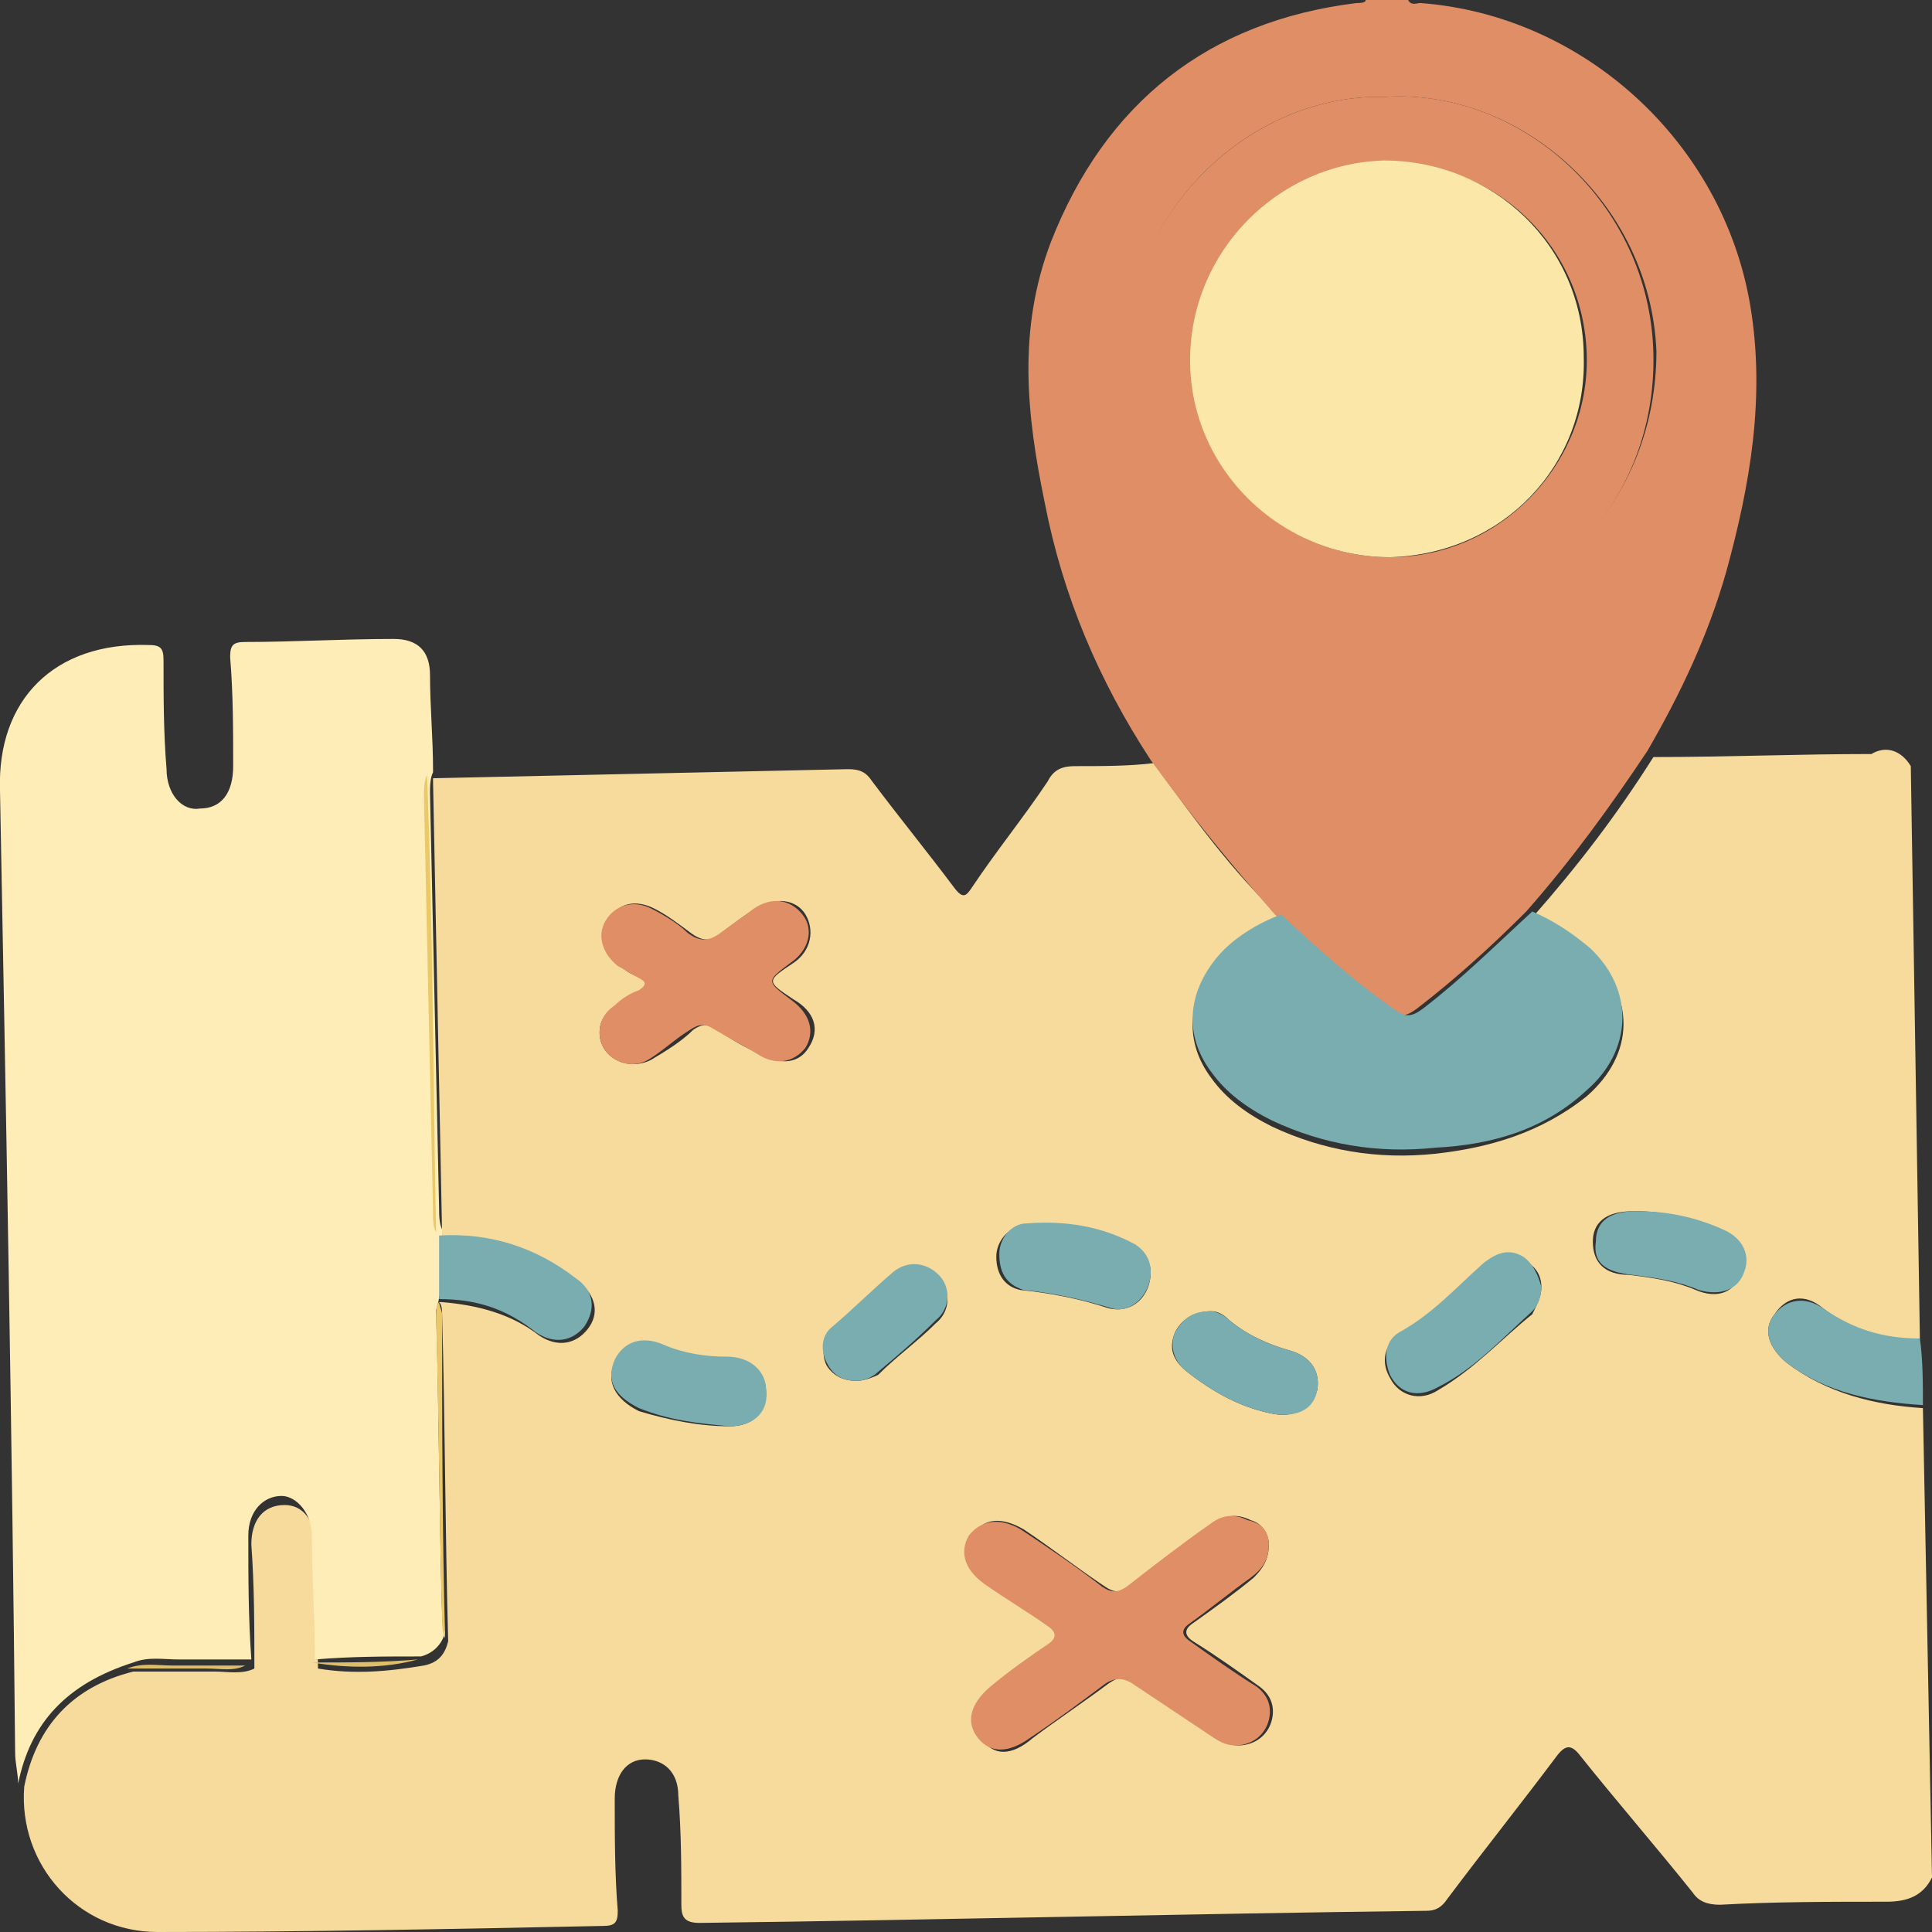 <?xml version="1.0" encoding="utf-8"?>
<!-- Generator: Adobe Illustrator 26.1.0, SVG Export Plug-In . SVG Version: 6.00 Build 0)  -->
<svg version="1.1" id="Layer_1" xmlns="http://www.w3.org/2000/svg" xmlns:xlink="http://www.w3.org/1999/xlink" x="0px" y="0px"
	 viewBox="0 0 63.8 63.8" style="enable-background:new 0 0 63.8 63.8;" xml:space="preserve">
<rect x="0" y="0" width="63.8" height="63.8" fill="#333333" stroke="none"/>
<style type="text/css">
	.st0{fill:#F7DB9D;}
	.st1{fill:#E08E65;}
	.st2{fill:#79ADAF;}
	.st3{fill:#FFEDB8;}
	.st4{fill:#EBC969;}
	.st5{fill:#EAC767;}
	.st6{fill:#DEBD6B;}
	.st7{fill:#FBE7A7;}
</style>
<g id="e1l58k.tif">
	<g>
		<path class="st0" d="M63.1,25.3c0.1,6.3,0.2,12.6,0.3,18.9c-1.2,0.1-2.3-0.3-3.2-1c-0.6-0.5-1.2-0.4-1.6,0.2
			c-0.4,0.5-0.2,1.1,0.4,1.6c1.3,1,2.9,1.4,4.5,1.5c0.1,5.2,0.2,10.4,0.3,15.5c-0.3,0.6-0.8,0.8-1.5,0.8c-1.8,0-3.7,0-5.5,0.1
			c-0.4,0-0.7-0.1-0.9-0.4c-1.2-1.5-2.5-3-3.7-4.5c-0.3-0.4-0.5-0.4-0.8,0c-1.2,1.6-2.4,3.1-3.6,4.7c-0.2,0.3-0.4,0.4-0.7,0.4
			c-8,0.1-16,0.3-24,0.4c-0.5,0-0.6-0.2-0.6-0.6c0-1.2,0-2.4-0.1-3.6c0-0.8-0.5-1.2-1.1-1.2c-0.6,0-1,0.5-1,1.3c0,1.2,0,2.5,0.1,3.7
			c0,0.4-0.1,0.5-0.5,0.5c-4.9,0.1-9.8,0.2-14.7,0.2c-2.6,0-4.6-2.2-4.4-4.8c0.4-2,1.6-3.3,3.6-3.8c0.9,0,1.8,0,2.7,0
			c0.4,0,0.9,0.1,1.3-0.1c0-1.4,0-2.7-0.1-4.1c0-0.8,0.4-1.3,1.1-1.3c0.6,0,1,0.5,1,1.3c0,1.4,0.1,2.7,0.1,4.1
			c1.2,0.2,2.3,0.1,3.5-0.1c0.5-0.1,0.7-0.4,0.8-0.8c-0.1-3.6-0.1-7.2-0.2-10.8c0-0.1,0-0.3-0.1-0.4l0.1,0c1.2,0.1,2.3,0.4,3.2,1.1
			c0.6,0.4,1.2,0.3,1.6-0.2c0.4-0.5,0.3-1.1-0.3-1.6c-1.3-1-2.8-1.6-4.5-1.4c0,0,0-0.1,0-0.1c-0.1-5-0.2-10-0.3-15c0,0,0-0.1,0-0.1
			c4.6-0.1,9.1-0.2,13.7-0.3c0.4,0,0.6,0.1,0.8,0.4c0.9,1.2,1.8,2.3,2.7,3.5c0.3,0.4,0.4,0.3,0.6,0c0.8-1.2,1.7-2.3,2.5-3.5
			c0.2-0.4,0.5-0.5,0.9-0.5c0.9,0,1.8,0,2.6-0.1c1.3,1.8,2.6,3.6,4.2,5.1c-0.8,0.3-1.5,0.8-2.1,1.5c-1,1.2-1.1,2.6-0.2,3.8
			c0.5,0.7,1.2,1.2,2,1.6c1.7,0.8,3.5,1.1,5.4,0.9c1.8-0.2,3.5-0.7,5-1.9c1.6-1.4,1.6-3.3,0.1-4.7c-0.6-0.5-1.2-0.9-1.9-1.2
			c1.5-1.7,2.8-3.4,4-5.3c2.4,0,4.8-0.1,7.2-0.1C62.3,24.6,62.8,24.8,63.1,25.3z M41.9,51c0-0.3-0.2-0.7-0.6-0.8
			c-0.4-0.2-0.8-0.2-1.2,0.1c-0.9,0.7-1.9,1.4-2.8,2.1c-0.3,0.2-0.5,0.2-0.8,0c-0.9-0.6-1.8-1.3-2.7-1.9c-0.7-0.4-1.3-0.4-1.7,0.2
			c-0.4,0.6-0.2,1.2,0.5,1.6c0.7,0.5,1.4,1,2.1,1.4c0.3,0.2,0.3,0.4,0,0.6c-0.6,0.5-1.3,1-1.9,1.4c-0.7,0.5-0.8,1.1-0.4,1.7
			c0.4,0.6,1,0.6,1.7,0c0.8-0.6,1.7-1.2,2.5-1.8c0.3-0.2,0.5-0.3,0.9,0c0.9,0.6,1.8,1.2,2.7,1.8c0.3,0.2,0.6,0.3,1,0.2
			c0.4-0.1,0.7-0.4,0.8-0.8c0.1-0.4,0-0.8-0.4-1.1c-0.7-0.5-1.4-1-2.2-1.5c-0.3-0.2-0.3-0.4,0-0.6c0.7-0.5,1.4-1,2-1.5
			C41.7,51.8,41.9,51.5,41.9,51z M19.8,34.1c0,0.8,0.9,1.3,1.7,0.9c0.5-0.3,1-0.6,1.4-1c0.3-0.2,0.5-0.2,0.8,0
			c0.4,0.3,0.9,0.6,1.4,0.8c0.7,0.4,1.3,0.3,1.6-0.2c0.4-0.6,0.2-1.2-0.5-1.6c-0.9-0.6-0.9-0.6,0-1.2c0.6-0.4,0.7-1.1,0.4-1.6
			c-0.3-0.5-1-0.6-1.6-0.2c-0.4,0.2-0.8,0.5-1.1,0.8c-0.4,0.3-0.7,0.3-1.1,0c-0.4-0.3-0.8-0.6-1.2-0.8c-0.6-0.3-1.2-0.2-1.5,0.4
			c-0.3,0.5-0.2,1.1,0.4,1.5c0.2,0.2,0.4,0.3,0.7,0.4c0.2,0.1,0.3,0.3,0,0.4c-0.3,0.2-0.5,0.3-0.8,0.5C20,33.4,19.8,33.7,19.8,34.1z
			 M50.9,42.5c0-0.4-0.2-0.7-0.6-0.9c-0.5-0.2-0.9-0.1-1.3,0.2c-0.9,0.8-1.8,1.7-2.8,2.3c-0.5,0.3-0.6,0.9-0.3,1.4
			c0.3,0.6,1,0.8,1.6,0.4c1.2-0.7,2.1-1.7,3.1-2.5C50.8,43,50.9,42.8,50.9,42.5z M38,42c0-0.3-0.2-0.6-0.6-0.8
			c-1.1-0.6-2.3-0.8-3.6-0.7c-0.5,0-0.9,0.5-0.9,1c0,0.6,0.3,1,0.8,1.1c1,0.1,2,0.3,2.9,0.6C37.4,43.4,38,42.8,38,42z M24.1,47.1
			c0.7,0,1.2-0.4,1.2-1.1c0-0.7-0.5-1.1-1.3-1.1c-0.7,0-1.4-0.2-2.1-0.4c-0.8-0.3-1.4-0.1-1.6,0.5c-0.3,0.6,0,1.2,0.8,1.6
			C22.1,46.9,23.1,47.1,24.1,47.1z M54.1,40c-0.1,0-0.1,0-0.2,0c-0.9,0-1.3,0.4-1.3,1c0,0.7,0.4,1.1,1.2,1.1
			c0.8,0.1,1.5,0.2,2.2,0.5c0.7,0.3,1.3,0.1,1.5-0.6c0.2-0.6,0-1.1-0.7-1.4C56,40.3,55.1,40,54.1,40z M40,43.3c-0.6,0-1,0.3-1.2,0.7
			c-0.2,0.5-0.1,0.9,0.4,1.3c0.9,0.7,1.8,1.2,2.9,1.4c0.7,0.1,1.2-0.2,1.4-0.8c0.1-0.6-0.2-1.1-0.9-1.3c-0.7-0.2-1.4-0.5-2-1
			C40.4,43.4,40.2,43.3,40,43.3z M28.3,45.6c0.2,0,0.5-0.1,0.7-0.2c0.6-0.6,1.3-1.1,1.9-1.7c0.5-0.4,0.5-1.1,0.1-1.5
			c-0.4-0.4-1-0.5-1.5-0.1c-0.7,0.6-1.4,1.2-2,1.8c-0.3,0.3-0.4,0.8-0.2,1.2C27.5,45.4,27.8,45.6,28.3,45.6z"/>
		<path class="st1" d="M38,25.1c-1.7-2.6-2.9-5.4-3.5-8.5c-0.6-2.9-0.9-5.7,0.2-8.6c1.8-4.6,5.2-7.3,10.1-7.9c0.1,0,0.3,0,0.3-0.1
			c0.5,0,0.9,0,1.4,0c0.1,0.2,0.3,0.1,0.4,0.1c5.4,0.4,10,4.6,10.9,10c0.5,3,0,5.9-0.8,8.8c-0.6,2.1-1.5,4-2.6,5.9
			c-1.2,1.8-2.5,3.6-4,5.3c-1.1,1.1-2.3,2.2-3.6,3.2c-0.4,0.3-0.6,0.3-1,0c-1.3-1-2.5-2-3.7-3.1C40.7,28.6,39.3,26.9,38,25.1z
			 M45.7,3.2C41.3,3.1,37.1,7,37.2,12c0.1,4.9,4.1,8.7,8.9,8.5c5-0.1,8.6-4,8.6-8.9C54.5,6.7,50.2,2.9,45.7,3.2z"/>
		<path class="st2" d="M63.5,46.4C61.9,46.3,60.3,46,59,45c-0.6-0.5-0.8-1.1-0.4-1.6c0.4-0.5,1-0.6,1.6-0.2c1,0.7,2,1,3.2,1
			C63.5,44.9,63.5,45.7,63.5,46.4z"/>
		<path class="st3" d="M0.6,58.9c0-0.3-0.1-0.7-0.1-1C0.4,47.3,0.2,36.7,0,26.1c-0.1-3,1.8-4.9,4.9-4.8c0.4,0,0.5,0.1,0.5,0.5
			c0,1.2,0,2.4,0.1,3.6c0,0.8,0.5,1.4,1.1,1.3c0.7,0,1.1-0.5,1.1-1.4c0-1.2,0-2.4-0.1-3.6c0-0.4,0.1-0.5,0.5-0.5
			c1.6,0,3.2-0.1,4.9-0.1c0.8,0,1.2,0.4,1.2,1.2c0,1,0.1,2.1,0.1,3.1c0,0,0,0.1,0,0.1c-0.1,0.2-0.1,0.5-0.1,0.7
			c0.1,4.6,0.2,9.1,0.3,13.7c0,0.2,0,0.5,0.1,0.7c0,0,0,0.1,0,0.1c0,0.7,0,1.4,0,2.1c0,0-0.1,0-0.1,0c0,0.2-0.1,0.4-0.1,0.5
			c0.1,3.3,0.1,6.7,0.2,10c0,0.2,0,0.4,0.1,0.6c-0.1,0.4-0.4,0.7-0.8,0.8c-1.2,0-2.3,0-3.5,0.1c0-1.4-0.1-2.7-0.1-4.1
			c0-0.7-0.5-1.3-1-1.3c-0.6,0-1.1,0.5-1.1,1.3c0,1.4,0,2.7,0.1,4.1c-0.8,0-1.6,0-2.4,0c-0.5,0-1-0.1-1.5,0.1
			C2.2,55.6,1,56.9,0.6,58.9z"/>
		<path class="st2" d="M42.3,30.2c1.2,1.1,2.4,2.2,3.7,3.1c0.4,0.3,0.6,0.3,1,0c1.3-1,2.4-2.1,3.6-3.2c0.7,0.3,1.3,0.7,1.9,1.2
			c1.5,1.4,1.4,3.4-0.1,4.7c-1.4,1.3-3.1,1.8-5,1.9c-1.9,0.2-3.7-0.1-5.4-0.9c-0.8-0.4-1.5-0.9-2-1.6c-0.9-1.2-0.8-2.6,0.2-3.8
			C40.7,31,41.5,30.5,42.3,30.2z"/>
		<path class="st1" d="M41.9,51c0,0.5-0.2,0.8-0.6,1.1c-0.7,0.5-1.3,1-2,1.5c-0.3,0.2-0.3,0.4,0,0.6c0.7,0.5,1.4,1,2.2,1.5
			c0.4,0.3,0.5,0.7,0.4,1.1c-0.1,0.4-0.4,0.7-0.8,0.8c-0.4,0.1-0.7,0-1-0.2c-0.9-0.6-1.8-1.2-2.7-1.8c-0.3-0.2-0.6-0.2-0.9,0
			c-0.8,0.6-1.6,1.2-2.5,1.8c-0.7,0.5-1.3,0.5-1.7,0c-0.4-0.5-0.3-1.1,0.4-1.7c0.6-0.5,1.3-1,1.9-1.4c0.3-0.2,0.3-0.4,0-0.6
			c-0.7-0.5-1.4-0.9-2.1-1.4c-0.7-0.5-0.8-1.1-0.5-1.6c0.4-0.5,1-0.6,1.7-0.2c0.9,0.6,1.8,1.2,2.7,1.9c0.3,0.2,0.5,0.2,0.8,0
			c0.9-0.7,1.8-1.4,2.8-2.1c0.4-0.3,0.8-0.3,1.2-0.1C41.7,50.3,41.9,50.6,41.9,51z"/>
		<path class="st1" d="M19.8,34.1c0-0.4,0.2-0.7,0.5-0.9c0.2-0.2,0.5-0.4,0.8-0.5c0.3-0.2,0.2-0.3,0-0.4c-0.2-0.1-0.5-0.3-0.7-0.4
			c-0.5-0.4-0.7-1-0.4-1.5c0.3-0.5,0.9-0.7,1.5-0.4c0.4,0.2,0.9,0.5,1.2,0.8c0.4,0.3,0.7,0.3,1.1,0c0.4-0.3,0.7-0.5,1.1-0.8
			c0.6-0.4,1.2-0.3,1.6,0.2c0.4,0.5,0.2,1.2-0.4,1.6c-0.8,0.6-0.8,0.6,0,1.2c0.7,0.5,0.8,1.1,0.5,1.6c-0.4,0.5-1,0.6-1.6,0.2
			c-0.5-0.3-0.9-0.5-1.4-0.8c-0.3-0.2-0.5-0.2-0.8,0c-0.5,0.3-0.9,0.7-1.4,1C20.7,35.4,19.8,34.9,19.8,34.1z"/>
		<path class="st2" d="M50.9,42.5c0,0.3-0.1,0.6-0.3,0.8c-1,0.9-1.9,1.9-3.1,2.5c-0.7,0.4-1.3,0.2-1.6-0.4c-0.2-0.5-0.2-1.1,0.3-1.4
			c1.1-0.6,1.9-1.5,2.8-2.3c0.4-0.3,0.8-0.5,1.3-0.2C50.6,41.7,50.8,42.1,50.9,42.5z"/>
		<path class="st2" d="M14.5,42.9c0-0.7,0-1.4,0-2.1c1.7-0.1,3.2,0.4,4.5,1.4c0.6,0.4,0.7,1,0.3,1.6c-0.4,0.5-1,0.6-1.6,0.2
			C16.7,43.2,15.7,42.9,14.5,42.9z"/>
		<path class="st2" d="M38,42c0,0.8-0.7,1.4-1.3,1.2c-1-0.3-1.9-0.5-2.9-0.6C33.2,42.4,33,42,33,41.4c0-0.5,0.4-1,0.9-1
			c1.3-0.1,2.5,0.1,3.6,0.7C37.8,41.3,38,41.6,38,42z"/>
		<path class="st2" d="M24.1,47.1c-1.1-0.1-2-0.2-3-0.6c-0.8-0.4-1.1-0.9-0.8-1.6c0.3-0.6,0.9-0.8,1.6-0.5c0.7,0.3,1.4,0.4,2.1,0.4
			c0.8,0,1.3,0.5,1.3,1.1C25.4,46.7,24.8,47.1,24.1,47.1z"/>
		<path class="st2" d="M54.1,40c1,0,1.9,0.2,2.8,0.6c0.7,0.3,0.9,0.9,0.7,1.4c-0.2,0.6-0.8,0.8-1.5,0.6c-0.7-0.3-1.4-0.4-2.2-0.5
			c-0.9-0.1-1.3-0.4-1.2-1.1c0-0.7,0.5-1,1.3-1C53.9,40,54,40,54.1,40z"/>
		<path class="st2" d="M40,43.3c0.1,0,0.4,0.1,0.6,0.3c0.6,0.5,1.3,0.8,2,1c0.7,0.2,1,0.7,0.9,1.3c-0.1,0.6-0.6,0.9-1.4,0.8
			c-1.1-0.2-2-0.7-2.9-1.4c-0.4-0.3-0.6-0.8-0.4-1.3C39.1,43.5,39.4,43.3,40,43.3z"/>
		<path class="st2" d="M28.3,45.6c-0.5,0-0.8-0.2-1-0.6c-0.2-0.4-0.2-0.9,0.2-1.2c0.7-0.6,1.3-1.2,2-1.8c0.5-0.4,1.1-0.3,1.5,0.1
			c0.4,0.4,0.4,1.1-0.1,1.5c-0.6,0.6-1.3,1.2-1.9,1.7C28.8,45.5,28.5,45.6,28.3,45.6z"/>
		<path class="st4" d="M14.4,40.7c-0.1-0.2-0.1-0.4-0.1-0.7c-0.1-4.6-0.2-9.1-0.3-13.7c0-0.2,0-0.5,0.1-0.7
			C14.3,30.6,14.3,35.6,14.4,40.7z"/>
		<path class="st5" d="M14.7,54.1c-0.1-0.2-0.1-0.4-0.1-0.6c-0.1-3.3-0.1-6.7-0.2-10c0-0.2,0-0.4,0.1-0.5c0,0.1,0.1,0.3,0.1,0.4
			C14.6,46.9,14.6,50.5,14.7,54.1z"/>
		<path class="st6" d="M4.2,55.1c0.5-0.2,1-0.1,1.5-0.1c0.8,0,1.6,0,2.4,0c-0.4,0.2-0.8,0.1-1.3,0.1C6,55.1,5.1,55.1,4.2,55.1z"/>
		<path class="st6" d="M10.3,54.9c1.2,0,2.3,0,3.5-0.1C12.7,55.1,11.5,55.1,10.3,54.9z"/>
		<path class="st1" d="M45.7,3.2c4.5-0.3,8.8,3.5,8.9,8.5c0.1,4.9-3.6,8.8-8.6,8.9c-4.7,0.1-8.7-3.6-8.9-8.5
			C37.1,7,41.3,3.1,45.7,3.2z M45.9,18.4c3.6,0,6.5-3,6.5-6.5c0-3.7-3-6.6-6.6-6.5c-3.6,0-6.5,3-6.4,6.6
			C39.4,15.5,42.3,18.4,45.9,18.4z"/>
		<path class="st7" d="M45.9,18.4c-3.6,0-6.6-2.9-6.6-6.5c0-3.6,2.9-6.5,6.4-6.6c3.6,0,6.6,2.8,6.6,6.5
			C52.4,15.4,49.6,18.3,45.9,18.4z"/>
	</g>
</g>
<g>
</g>
<g>
</g>
<g>
</g>
<g>
</g>
<g>
</g>
<g>
</g>
<g>
</g>
<g>
</g>
<g>
</g>
<g>
</g>
<g>
</g>
<g>
</g>
<g>
</g>
<g>
</g>
<g>
</g>
</svg>
